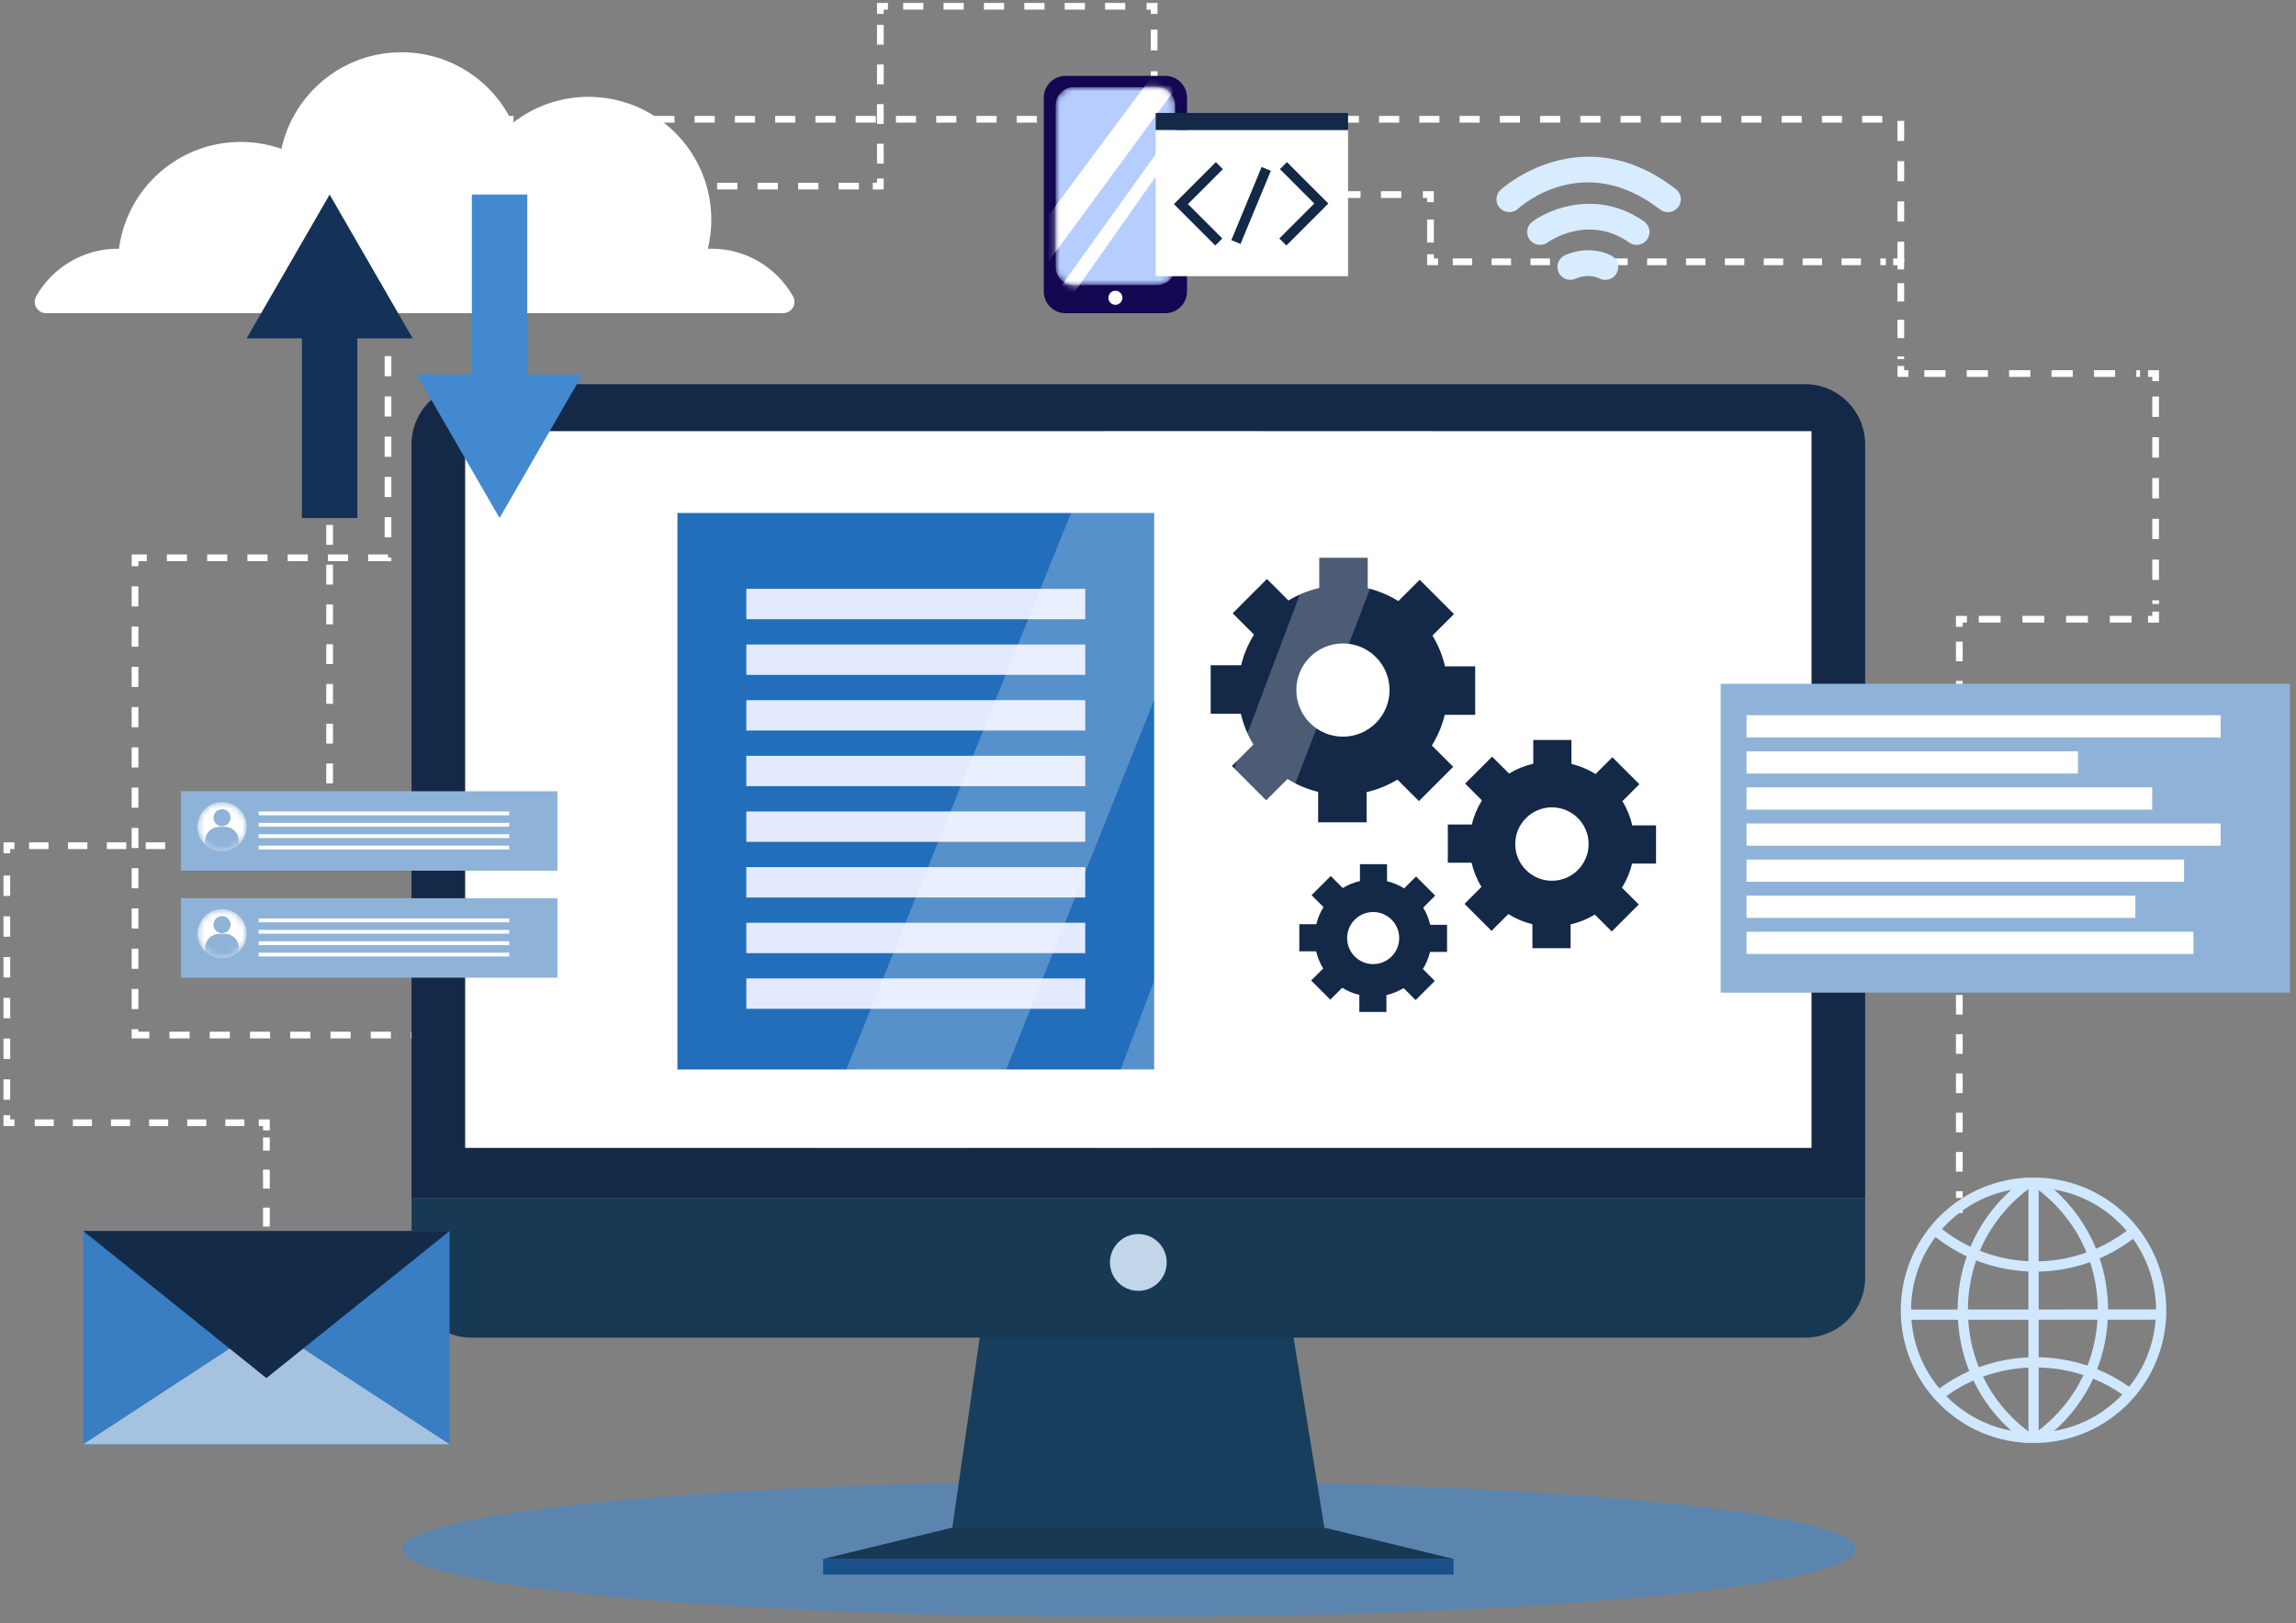 <svg width="365" height="258" viewBox="0 0 365 258" fill="none" xmlns="http://www.w3.org/2000/svg">
<rect x="0" y="0" width="365" height="258" fill="#808080" stroke="none"/>
<path d="M302.175 41.614V18.96H61.678V29.04V88.663H21.466V164.524H71.473" stroke="white" stroke-width="1.066" stroke-miterlimit="10" stroke-dasharray="3.2 3.2"/>
<path d="M42.349 210.544V209.337" stroke="white" stroke-width="1.066" stroke-miterlimit="10"/>
<path d="M42.349 207.055V180.812" stroke="white" stroke-width="1.066" stroke-miterlimit="10" stroke-dasharray="3.02 3.02"/>
<path d="M42.346 179.671V178.465H41.14" stroke="white" stroke-width="1.066" stroke-miterlimit="10"/>
<path d="M38.854 178.465H3.437" stroke="white" stroke-width="1.066" stroke-miterlimit="10" stroke-dasharray="3.03 3.03"/>
<path d="M2.295 178.465H1.089V177.258" stroke="white" stroke-width="1.066" stroke-miterlimit="10"/>
<path d="M1.089 174.81V136.859" stroke="white" stroke-width="1.066" stroke-miterlimit="10" stroke-dasharray="3.24 3.24"/>
<path d="M1.089 135.634V134.428H2.295" stroke="white" stroke-width="1.066" stroke-miterlimit="10"/>
<path d="M4.623 134.428H50.03" stroke="white" stroke-width="1.066" stroke-miterlimit="10" stroke-dasharray="3.09 3.09"/>
<path d="M51.196 134.428H52.402V133.221" stroke="white" stroke-width="1.066" stroke-miterlimit="10"/>
<path d="M52.401 130.84V31.983" stroke="white" stroke-width="1.066" stroke-miterlimit="10" stroke-dasharray="3.16 3.16"/>
<path d="M52.401 30.791V29.585H53.608" stroke="white" stroke-width="1.066" stroke-miterlimit="10"/>
<path d="M56.04 29.585H137.528" stroke="white" stroke-width="1.066" stroke-miterlimit="10" stroke-dasharray="3.22 3.22"/>
<path d="M138.744 29.585H139.95V28.379" stroke="white" stroke-width="1.066" stroke-miterlimit="10"/>
<path d="M139.95 25.999V3.395" stroke="white" stroke-width="1.066" stroke-miterlimit="10" stroke-dasharray="3.15 3.15"/>
<path d="M139.95 2.207V1H141.157" stroke="white" stroke-width="1.066" stroke-miterlimit="10"/>
<path d="M143.576 1H181.067" stroke="white" stroke-width="1.066" stroke-miterlimit="10" stroke-dasharray="3.21 3.21"/>
<path d="M182.276 1H183.482V2.207" stroke="white" stroke-width="1.066" stroke-miterlimit="10"/>
<path d="M183.482 4.707V28.468" stroke="white" stroke-width="1.066" stroke-miterlimit="10" stroke-dasharray="3.31 3.31"/>
<path d="M183.482 29.718V30.925H184.688" stroke="white" stroke-width="1.066" stroke-miterlimit="10"/>
<path d="M187.131 30.925H224.978" stroke="white" stroke-width="1.066" stroke-miterlimit="10" stroke-dasharray="3.24 3.24"/>
<path d="M226.199 30.925H227.405V32.131" stroke="white" stroke-width="1.066" stroke-miterlimit="10"/>
<path d="M227.406 34.89V39.028" stroke="white" stroke-width="1.066" stroke-miterlimit="10" stroke-dasharray="3.66 3.66"/>
<path d="M227.406 40.408V41.614H228.612" stroke="white" stroke-width="1.066" stroke-miterlimit="10"/>
<path d="M230.947 41.615H299.799" stroke="white" stroke-width="1.066" stroke-miterlimit="10" stroke-dasharray="3.09 3.09"/>
<path d="M300.964 41.615H302.171V42.821" stroke="white" stroke-width="1.066" stroke-miterlimit="10"/>
<path d="M302.173 45.013V57.072" stroke="white" stroke-width="1.066" stroke-miterlimit="10" stroke-dasharray="2.91 2.91"/>
<path d="M302.173 58.169V59.376H303.379" stroke="white" stroke-width="1.066" stroke-miterlimit="10"/>
<path d="M305.917 59.375H340.208" stroke="white" stroke-width="1.066" stroke-miterlimit="10" stroke-dasharray="3.37 3.37"/>
<path d="M341.479 59.375H342.685V60.581" stroke="white" stroke-width="1.066" stroke-miterlimit="10"/>
<path d="M342.685 63.024V96.001" stroke="white" stroke-width="1.066" stroke-miterlimit="10" stroke-dasharray="3.24 3.24"/>
<path d="M342.685 97.222V98.428H341.479" stroke="white" stroke-width="1.066" stroke-miterlimit="10"/>
<path d="M338.86 98.428H313.991" stroke="white" stroke-width="1.066" stroke-miterlimit="10" stroke-dasharray="3.47 3.47"/>
<path d="M312.682 98.428H311.476V99.634" stroke="white" stroke-width="1.066" stroke-miterlimit="10"/>
<path d="M311.476 101.992V190.417" stroke="white" stroke-width="1.066" stroke-miterlimit="10" stroke-dasharray="3.12 3.12"/>
<path d="M311.476 191.596V192.802" stroke="white" stroke-width="1.066" stroke-miterlimit="10"/>
<path d="M179.523 257.03C243.335 257.03 295.065 252.188 295.065 246.215C295.065 240.242 243.335 235.4 179.523 235.4C115.711 235.4 63.981 240.242 63.981 246.215C63.981 252.188 115.711 257.03 179.523 257.03Z" fill="#4389CF" fill-opacity="0.6"/>
<path d="M156.375 208.269L151.395 242.82H210.537L204.934 208.269H156.375Z" fill="#173E5D"/>
<path d="M231.082 247.801H130.851V250.291H231.082V247.801Z" fill="#1A5089"/>
<path d="M151.395 242.82L130.851 247.801H231.082L210.538 242.82H151.395Z" fill="#173953"/>
<path d="M296.505 190.477H65.421V70.634C65.421 65.349 69.706 61.063 74.992 61.063H286.935C292.22 61.063 296.505 65.349 296.505 70.634V190.477Z" fill="#142948"/>
<path d="M286.975 212.626H74.952C69.688 212.626 65.421 208.359 65.421 203.096V190.477H296.505V203.096C296.505 208.359 292.238 212.626 286.975 212.626Z" fill="#173953"/>
<path d="M287.98 68.534H73.947V182.461H287.98V68.534Z" fill="white"/>
<path d="M185.477 200.672C185.477 203.165 183.456 205.186 180.963 205.186C178.47 205.186 176.45 203.165 176.45 200.672C176.45 198.179 178.47 196.158 180.963 196.158C183.456 196.158 185.477 198.179 185.477 200.672Z" fill="#C3D5E8"/>
<path d="M183.481 81.538H107.692V170.002H183.481V81.538Z" fill="#226EBA"/>
<path d="M172.527 93.602H118.645V98.427H172.527V93.602Z" fill="#E4EAFE"/>
<path d="M172.527 102.448H118.645V107.274H172.527V102.448Z" fill="#E4EAFE"/>
<path d="M172.527 111.295H118.645V116.12H172.527V111.295Z" fill="#E4EAFE"/>
<path d="M172.527 120.141H118.645V124.966H172.527V120.141Z" fill="#E4EAFE"/>
<path d="M172.527 128.988H118.645V133.813H172.527V128.988Z" fill="#E4EAFE"/>
<path d="M172.527 137.833H118.645V142.659H172.527V137.833Z" fill="#E4EAFE"/>
<path d="M172.527 146.68H118.645V151.506H172.527V146.68Z" fill="#E4EAFE"/>
<path d="M172.527 155.526H118.645V160.352H172.527V155.526Z" fill="#E4EAFE"/>
<path d="M234.513 113.627V105.918H229.716C229.31 104.166 228.632 102.518 227.724 101.025L231.142 97.606L225.691 92.156L222.298 95.547C220.815 94.622 219.176 93.923 217.429 93.499V88.661H209.721V93.459C207.968 93.864 206.32 94.542 204.828 95.452L201.408 92.033L195.957 97.484L199.35 100.876C198.424 102.359 197.726 103.998 197.302 105.745H192.464V113.453H197.262C197.667 115.205 198.345 116.854 199.255 118.347L195.836 121.765L201.287 127.216L204.68 123.823C206.162 124.749 207.801 125.448 209.548 125.872V130.71H217.257V125.912C219.009 125.507 220.658 124.829 222.15 123.919L225.569 127.338L231.02 121.887L227.628 118.495C228.554 117.011 229.252 115.373 229.676 113.626L234.513 113.627ZM213.489 117.095C209.397 117.095 206.08 113.778 206.08 109.687C206.08 105.595 209.397 102.277 213.489 102.277C217.58 102.277 220.898 105.594 220.898 109.687C220.898 113.778 217.581 117.095 213.489 117.095Z" fill="#142948"/>
<path d="M263.266 137.268V131.199H259.489C259.17 129.82 258.637 128.522 257.92 127.347L260.612 124.656L256.321 120.364L253.65 123.034C252.482 122.306 251.191 121.755 249.817 121.422V117.613H243.748V121.391C242.368 121.709 241.071 122.243 239.896 122.959L237.204 120.268L232.912 124.559L235.583 127.229C234.854 128.397 234.304 129.688 233.97 131.063H230.162V137.132H233.939C234.258 138.511 234.792 139.809 235.508 140.984L232.817 143.675L237.108 147.967L239.78 145.296C240.947 146.025 242.237 146.576 243.612 146.909V150.718H249.682V146.94C251.061 146.621 252.359 146.088 253.534 145.372L256.226 148.063L260.517 143.771L257.847 141.101C258.575 139.933 259.125 138.643 259.459 137.268H263.266ZM246.714 139.998C243.492 139.998 240.881 137.386 240.881 134.165C240.881 130.943 243.493 128.332 246.714 128.332C249.935 128.332 252.547 130.943 252.547 134.165C252.547 137.387 249.935 139.998 246.714 139.998Z" fill="#142948"/>
<path d="M230.042 151.31V147.004H227.362C227.136 146.025 226.757 145.105 226.249 144.271L228.159 142.361L225.114 139.317L223.22 141.211C222.391 140.695 221.475 140.304 220.5 140.068V137.365H216.193V140.045C215.214 140.271 214.293 140.649 213.46 141.158L211.551 139.248L208.506 142.293L210.401 144.187C209.884 145.016 209.494 145.931 209.257 146.908H206.555V151.214H209.234C209.46 152.192 209.839 153.113 210.348 153.947L208.438 155.856L211.483 158.901L213.377 157.006C214.206 157.524 215.121 157.914 216.097 158.15V160.852H220.403V158.172C221.382 157.946 222.302 157.567 223.136 157.059L225.046 158.969L228.09 155.924L226.196 154.03C226.712 153.201 227.103 152.286 227.34 151.31H230.042ZM218.298 153.248C216.012 153.248 214.159 151.395 214.159 149.11C214.159 146.824 216.012 144.971 218.298 144.971C220.583 144.971 222.436 146.825 222.436 149.11C222.436 151.395 220.583 153.248 218.298 153.248Z" fill="#142948"/>
<path opacity="0.24" d="M175.522 68.535L129.507 182.462H154.977L200.58 68.535H175.522Z" fill="white"/>
<path opacity="0.24" d="M216.424 68.535L173.46 182.462H183.698L227.405 68.535H216.424Z" fill="white"/>
<path d="M255.204 44.491C254.904 44.491 254.597 44.424 254.308 44.283C252.445 43.376 250.615 44.239 250.538 44.276C249.526 44.764 248.3 44.353 247.801 43.347C247.301 42.342 247.694 41.127 248.694 40.616C248.842 40.541 252.372 38.781 256.102 40.599C257.12 41.095 257.542 42.322 257.046 43.339C256.693 44.066 255.964 44.491 255.204 44.491Z" fill="#D8ECFF"/>
<path d="M260.18 38.926C259.773 38.926 259.364 38.806 259.006 38.555C252.416 33.938 246.105 38.48 246.043 38.526C245.132 39.198 243.849 39.003 243.177 38.093C242.505 37.182 242.699 35.899 243.61 35.228C246.609 33.018 254.176 30.167 261.357 35.199C262.284 35.849 262.509 37.126 261.859 38.053C261.461 38.622 260.826 38.926 260.18 38.926Z" fill="#D8ECFF"/>
<path d="M265.154 33.727C264.716 33.727 264.275 33.587 263.902 33.299C251.7 23.866 241.749 32.795 241.332 33.18C240.502 33.945 239.207 33.896 238.439 33.069C237.671 32.241 237.715 30.95 238.539 30.18C238.666 30.062 251.407 18.456 266.409 30.056C267.304 30.748 267.469 32.036 266.777 32.93C266.373 33.453 265.767 33.727 265.154 33.727Z" fill="#D8ECFF"/>
<path d="M322.147 229.346L324.174 229.352C335.513 228.876 344.379 219.636 344.379 208.274C344.379 196.912 335.511 187.672 324.173 187.195L322.165 187.189C322.159 187.193 322.153 187.197 322.146 187.202C310.938 187.796 302.173 197.034 302.173 208.275C302.173 219.513 310.938 228.753 322.147 229.346ZM309.403 221.916C310.741 220.943 312.19 220.111 313.72 219.434C315.171 222.467 317.188 225.147 319.727 227.413C315.829 226.689 312.207 224.765 309.403 221.916ZM322.46 227.546C319.373 225.227 316.886 222.222 315.238 218.824C317.553 217.983 319.979 217.501 322.46 217.388V227.546ZM322.46 215.757C319.749 215.872 317.1 216.401 314.578 217.328C313.617 214.933 313.051 212.398 312.894 209.782L322.46 209.779V215.757ZM322.46 208.145L312.842 208.151C312.855 205.47 313.296 202.847 314.156 200.345C316.806 201.388 319.596 201.979 322.46 202.104L322.46 208.145ZM326.546 227.465C329.203 225.108 331.289 222.313 332.756 219.14C334.4 219.808 335.959 220.653 337.4 221.66C334.491 224.728 330.679 226.762 326.546 227.465ZM338.479 220.426C336.902 219.307 335.191 218.371 333.386 217.637C334.352 215.136 334.919 212.493 335.07 209.771L342.687 209.767C342.389 213.682 340.939 217.356 338.479 220.426ZM339.088 196.924C341.456 200.212 342.719 204.08 342.747 208.135L335.119 208.14C335.105 205.361 334.656 202.631 333.784 200.019C335.664 199.206 337.446 198.166 339.088 196.924ZM338.081 195.64C336.573 196.778 334.94 197.734 333.219 198.486C331.762 194.912 329.469 191.684 326.544 189.081C331.037 189.841 335.092 192.142 338.081 195.64ZM324.092 189.171C327.493 191.786 330.112 195.201 331.701 199.09C329.255 199.965 326.698 200.437 324.092 200.492V189.171ZM324.092 202.125C326.885 202.07 329.631 201.564 332.263 200.621C333.063 203.042 333.474 205.57 333.487 208.14L324.092 208.145V202.125ZM324.092 209.776L333.435 209.773C333.285 212.296 332.752 214.748 331.853 217.071C329.355 216.237 326.747 215.789 324.092 215.739V209.776ZM324.092 217.367C326.527 217.417 328.92 217.822 331.215 218.576C329.608 221.99 327.157 225.016 324.092 227.374V217.367ZM322.46 189.001V200.471C319.802 200.348 317.209 199.793 314.742 198.82C316.376 194.956 319.035 191.574 322.46 189.001ZM319.73 189.132C316.921 191.646 314.695 194.747 313.244 198.171C311.641 197.408 310.121 196.465 308.719 195.362C311.615 192.1 315.483 189.916 319.73 189.132ZM307.687 196.627C309.226 197.838 310.894 198.869 312.651 199.696C311.708 202.401 311.223 205.243 311.21 208.152L303.805 208.156C303.83 203.961 305.17 199.984 307.687 196.627ZM303.867 209.788L311.26 209.784C311.419 212.613 312.024 215.353 313.064 217.941C311.375 218.688 309.776 219.614 308.304 220.7C305.706 217.578 304.178 213.817 303.867 209.788Z" fill="#D0E8FF"/>
<path d="M88.618 125.771H28.757V138.398H88.618V125.771Z" fill="#8FB3D8"/>
<mask id="mask0_1_1999" style="mask-type:luminance" maskUnits="userSpaceOnUse" x="31" y="127" width="9" height="9">
<path d="M39.203 131.401C39.203 133.557 37.456 135.304 35.3 135.304C33.144 135.304 31.396 133.557 31.396 131.401C31.396 129.245 33.144 127.498 35.3 127.498C37.456 127.498 39.203 129.245 39.203 131.401Z" fill="white"/>
</mask>
<g mask="url(#mask0_1_1999)">
<path d="M39.203 131.401C39.203 133.557 37.456 135.304 35.3 135.304C33.144 135.304 31.396 133.557 31.396 131.401C31.396 129.245 33.144 127.498 35.3 127.498C37.456 127.498 39.203 129.245 39.203 131.401Z" fill="white"/>
</g>
<mask id="mask1_1_1999" style="mask-type:luminance" maskUnits="userSpaceOnUse" x="31" y="127" width="9" height="9">
<path d="M39.203 131.401C39.203 133.557 37.456 135.304 35.3 135.304C33.144 135.304 31.396 133.557 31.396 131.401C31.396 129.245 33.144 127.498 35.3 127.498C37.456 127.498 39.203 129.245 39.203 131.401Z" fill="white"/>
</mask>
<g mask="url(#mask1_1_1999)">
<path d="M36.659 129.975C36.659 130.726 36.05 131.335 35.298 131.335C34.547 131.335 33.938 130.726 33.938 129.975C33.938 129.223 34.547 128.614 35.298 128.614C36.05 128.614 36.659 129.223 36.659 129.975Z" fill="#8FB3D8"/>
<path d="M37.997 135.356H32.602V133.686C32.602 132.439 33.613 131.427 34.861 131.427H35.737C36.985 131.427 37.997 132.438 37.997 133.686V135.356Z" fill="#8FB3D8"/>
</g>
<path d="M80.948 128.988H41.107V129.59H80.948V128.988Z" fill="white"/>
<path d="M80.948 130.799H41.107V131.401H80.948V130.799Z" fill="white"/>
<path d="M80.948 132.61H41.107V133.211H80.948V132.61Z" fill="white"/>
<path d="M80.948 134.422H41.107V135.023H80.948V134.422Z" fill="white"/>
<path d="M88.618 142.78H28.757V155.407H88.618V142.78Z" fill="#8FB3D8"/>
<mask id="mask2_1_1999" style="mask-type:luminance" maskUnits="userSpaceOnUse" x="31" y="144" width="9" height="9">
<path d="M39.203 148.41C39.203 150.565 37.456 152.313 35.3 152.313C33.144 152.313 31.396 150.565 31.396 148.41C31.396 146.254 33.144 144.506 35.3 144.506C37.456 144.507 39.203 146.255 39.203 148.41Z" fill="white"/>
</mask>
<g mask="url(#mask2_1_1999)">
<path d="M39.203 148.41C39.203 150.565 37.456 152.313 35.3 152.313C33.144 152.313 31.396 150.565 31.396 148.41C31.396 146.254 33.144 144.506 35.3 144.506C37.456 144.507 39.203 146.255 39.203 148.41Z" fill="white"/>
</g>
<mask id="mask3_1_1999" style="mask-type:luminance" maskUnits="userSpaceOnUse" x="31" y="144" width="9" height="9">
<path d="M39.203 148.41C39.203 150.565 37.456 152.313 35.3 152.313C33.144 152.313 31.396 150.565 31.396 148.41C31.396 146.254 33.144 144.506 35.3 144.506C37.456 144.507 39.203 146.255 39.203 148.41Z" fill="white"/>
</mask>
<g mask="url(#mask3_1_1999)">
<path d="M36.659 146.984C36.659 147.736 36.05 148.344 35.298 148.344C34.547 148.344 33.938 147.736 33.938 146.984C33.938 146.232 34.547 145.624 35.298 145.624C36.05 145.624 36.659 146.232 36.659 146.984Z" fill="#8FB3D8"/>
<path d="M37.997 152.366H32.602V150.695C32.602 149.448 33.613 148.436 34.861 148.436H35.737C36.985 148.436 37.997 149.447 37.997 150.695V152.366Z" fill="#8FB3D8"/>
</g>
<path d="M80.948 145.998H41.107V146.599H80.948V145.998Z" fill="white"/>
<path d="M80.948 147.809H41.107V148.41H80.948V147.809Z" fill="white"/>
<path d="M80.948 149.62H41.107V150.221H80.948V149.62Z" fill="white"/>
<path d="M80.948 151.431H41.107V152.033H80.948V151.431Z" fill="white"/>
<path d="M113.08 39.529C112.895 39.529 112.71 39.537 112.526 39.543C112.885 38.063 113.08 36.517 113.08 34.926C113.08 24.137 104.334 15.392 93.546 15.392C89.002 15.392 84.825 16.948 81.506 19.55C78.388 12.907 71.641 8.306 63.818 8.306C54.465 8.306 46.653 14.88 44.737 23.658C42.713 22.949 40.54 22.559 38.274 22.559C28.354 22.559 20.166 29.956 18.912 39.533C18.855 39.532 18.798 39.529 18.74 39.529C13.174 39.529 8.322 42.575 5.755 47.091C5.076 48.286 5.936 49.772 7.31 49.772H32.916H46.384H85.452H98.904H124.509C125.884 49.772 126.744 48.286 126.064 47.091C123.498 42.576 118.646 39.529 113.08 39.529Z" fill="white"/>
<path d="M65.605 53.791L52.402 30.925L39.201 53.791H47.998V82.344H56.807V53.791H65.605Z" fill="#143258"/>
<path d="M66.214 59.478L79.415 82.344L92.618 59.478H83.82V30.925H75.011V59.478H66.214Z" fill="#4389CF"/>
<path d="M364.045 108.691H273.54V157.784H364.045V108.691Z" fill="#8FB3D8"/>
<path d="M353.026 113.689H277.646V117.22H353.026V113.689Z" fill="white"/>
<path d="M330.345 119.425H277.646V122.956H330.345V119.425Z" fill="white"/>
<path d="M342.138 125.161H277.646V128.692H342.138V125.161Z" fill="white"/>
<path d="M353.026 130.896H277.646V134.428H353.026V130.896Z" fill="white"/>
<path d="M347.208 136.632H277.646V140.164H347.208V136.632Z" fill="white"/>
<path d="M339.463 142.368H277.646V145.899H339.463V142.368Z" fill="white"/>
<path d="M348.694 148.104H277.646V151.635H348.694V148.104Z" fill="white"/>
<path d="M71.474 195.672H13.228V229.582H71.474V195.672Z" fill="#397DC2"/>
<path d="M13.228 229.583L42.351 210.544L71.474 229.583H13.228Z" fill="#A5C3E0"/>
<path d="M13.228 195.672L42.351 219.052L71.474 195.672H13.228Z" fill="#142A49"/>
<path d="M185.241 12.062H169.396C167.484 12.062 165.933 13.612 165.933 15.525V46.327C165.933 48.239 167.483 49.789 169.396 49.789H185.241C187.153 49.789 188.704 48.24 188.704 46.327V15.525C188.703 13.613 187.153 12.062 185.241 12.062Z" fill="#130751"/>
<mask id="mask4_1_1999" style="mask-type:luminance" maskUnits="userSpaceOnUse" x="167" y="13" width="20" height="33">
<path d="M183.926 13.847H170.707C169.112 13.847 167.818 15.14 167.818 16.736V42.434C167.818 44.029 169.112 45.322 170.707 45.322H183.926C185.522 45.322 186.815 44.029 186.815 42.434V16.736C186.815 15.14 185.522 13.847 183.926 13.847Z" fill="white"/>
</mask>
<g mask="url(#mask4_1_1999)">
<path d="M183.926 13.847H170.707C169.112 13.847 167.818 15.14 167.818 16.736V42.434C167.818 44.029 169.112 45.322 170.707 45.322H183.926C185.522 45.322 186.815 44.029 186.815 42.434V16.736C186.815 15.14 185.522 13.847 183.926 13.847Z" fill="#B6CEFF"/>
</g>
<mask id="mask5_1_1999" style="mask-type:luminance" maskUnits="userSpaceOnUse" x="167" y="13" width="20" height="33">
<path d="M183.926 13.847H170.707C169.112 13.847 167.818 15.14 167.818 16.736V42.434C167.818 44.029 169.112 45.322 170.707 45.322H183.926C185.522 45.322 186.815 44.029 186.815 42.434V16.736C186.815 15.14 185.522 13.847 183.926 13.847Z" fill="white"/>
</mask>
<g mask="url(#mask5_1_1999)">
<path d="M163.923 37.956L185.353 9.159H190.488L163.923 45.323V37.956Z" fill="white"/>
</g>
<mask id="mask6_1_1999" style="mask-type:luminance" maskUnits="userSpaceOnUse" x="167" y="13" width="20" height="33">
<path d="M183.926 13.847H170.707C169.112 13.847 167.818 15.14 167.818 16.736V42.434C167.818 44.029 169.112 45.322 170.707 45.322H183.926C185.522 45.322 186.815 44.029 186.815 42.434V16.736C186.815 15.14 185.522 13.847 183.926 13.847Z" fill="white"/>
</mask>
<g mask="url(#mask6_1_1999)">
<path d="M165.933 49.341L191.381 13.847V17.196L165.933 53.36V49.341Z" fill="white"/>
</g>
<path d="M178.434 47.333C178.434 47.95 177.935 48.449 177.318 48.449C176.702 48.449 176.202 47.95 176.202 47.333C176.202 46.717 176.702 46.217 177.318 46.217C177.935 46.217 178.434 46.717 178.434 47.333Z" fill="white"/>
<path d="M214.306 20.658H183.725V43.901H214.306V20.658Z" fill="white"/>
<path d="M193.198 39.026L186.614 32.443L193.288 25.769L194.406 26.888L188.851 32.443L194.317 37.907L193.198 39.026Z" fill="#142948"/>
<path d="M204.499 39.026L203.381 37.907L208.936 32.352L203.471 26.888L204.59 25.769L211.173 32.352L204.499 39.026Z" fill="#142948"/>
<path d="M200.566 26.54L195.747 38.172L197.208 38.778L202.028 27.146L200.566 26.54Z" fill="#142948"/>
<path d="M214.306 17.951H183.725V20.658H214.306V17.951Z" fill="#142948"/>
</svg>
